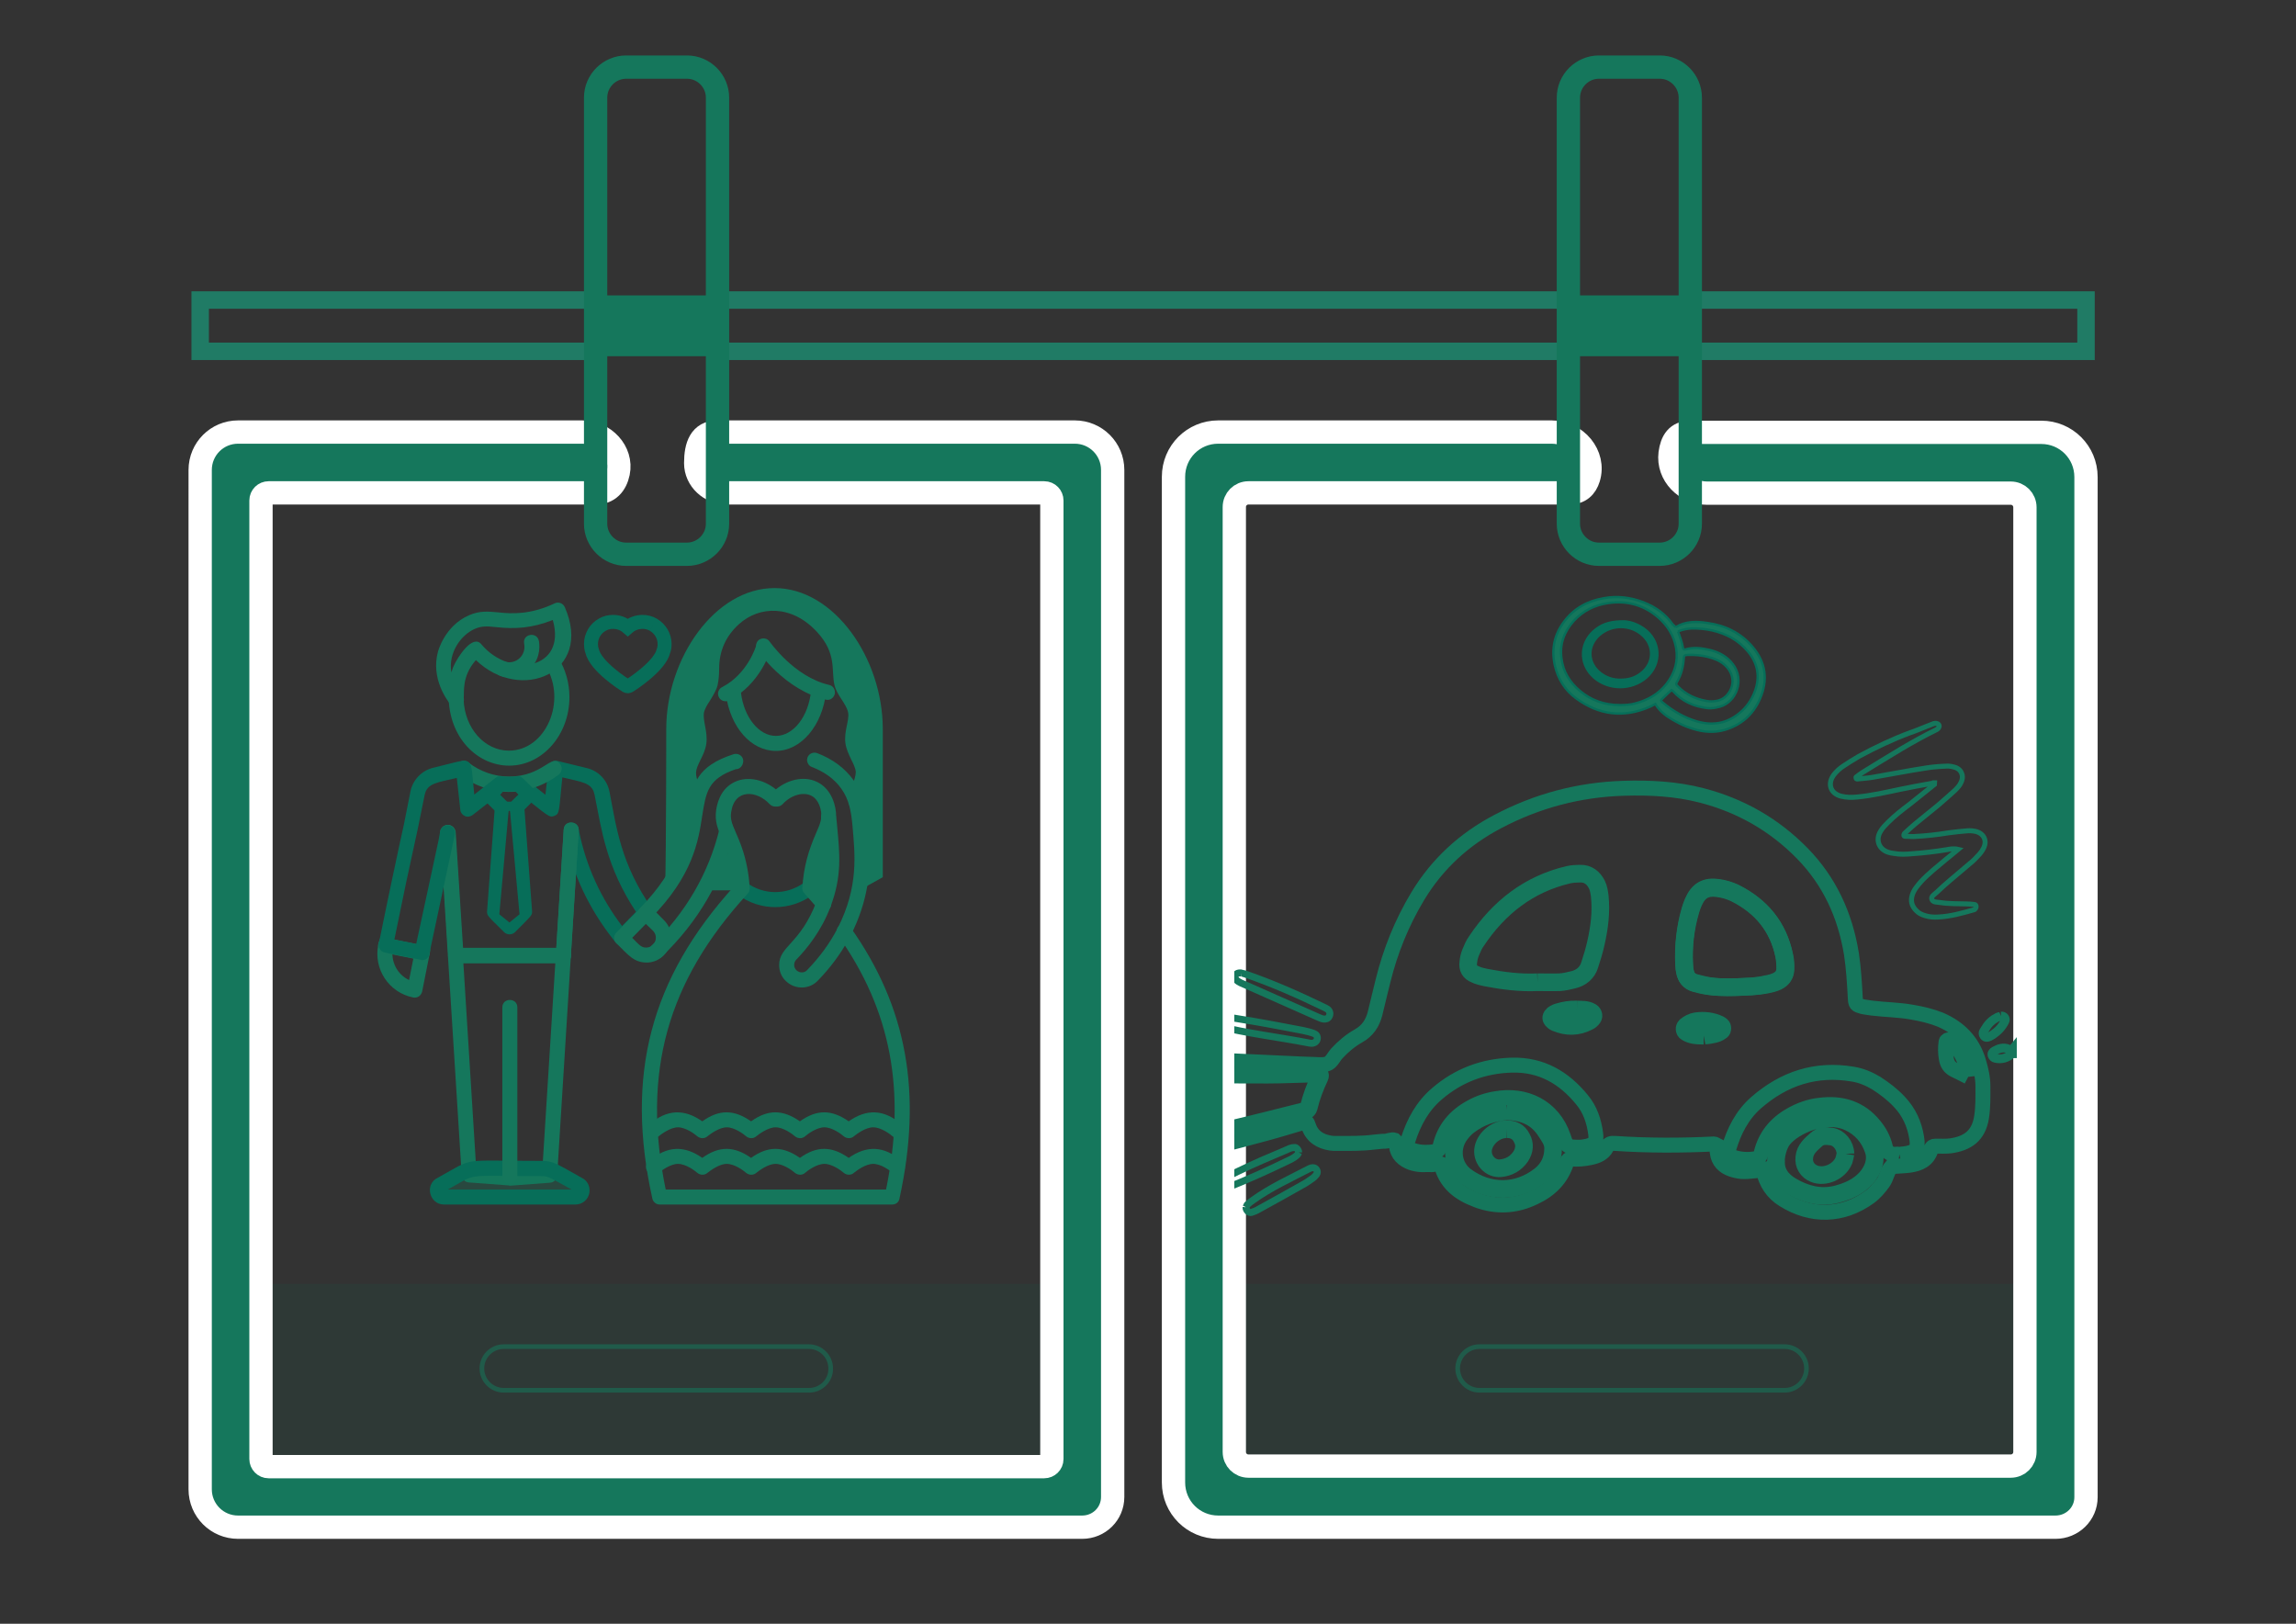 <?xml version="1.0" encoding="utf-8"?>
<!-- Generator: Adobe Illustrator 26.2.1, SVG Export Plug-In . SVG Version: 6.00 Build 0)  -->
<svg version="1.1" id="Warstwa_1" xmlns="http://www.w3.org/2000/svg" xmlns:xlink="http://www.w3.org/1999/xlink" x="0px" y="0px"
	 viewBox="0 0 841.9 595.3" enable-background="new 0 0 841.9 595.3" xml:space="preserve">
<rect x="0" y="0" width="841.9" height="595.3" fill="#333333" stroke="none"/>
<polygon opacity="0.1" fill="#076E59" enable-background="new    " points="753.7,470.7 753.7,548.8 441.5,548.8 441.5,470.7 
	519.3,470.7 575.2,470.7 753.5,470.7 "/>
<polygon fill="none" stroke="#207B65" stroke-width="6.399" stroke-miterlimit="10" points="575.2,122.5 575.2,128.8 263,128.8 
	263,122.5 263,110 575.2,110 "/>
<polygon fill="none" stroke="#207B65" stroke-width="6.399" stroke-miterlimit="10" points="619.8,110 619.8,122.5 619.8,128.8 
	764.9,128.8 764.9,110 "/>
<polygon opacity="0.1" fill="#076E59" enable-background="new    " points="396.7,470.7 396.7,548.8 84.5,548.8 84.5,470.7 
	162.4,470.7 218.2,470.7 396.6,470.7 "/>
<polygon fill="none" stroke="#207B65" stroke-width="6.399" stroke-miterlimit="10" points="218.4,122.5 218.4,128.8 73.4,128.8 
	73.4,110 218.4,110 "/>
<path fill="#15775C" stroke="#FFFFFF" stroke-width="8.542" stroke-miterlimit="10" d="M396.8,559.9H87.3
	c-7.7,0-13.9-6.2-13.9-13.9V172.3c0-7.7,6.2-13.9,13.9-13.9h126.2c8,0,14.8,7.1,13.2,14.9c-0.9,4.3-3.5,7.4-8.3,7.4H98.5
	c-1.5,0-2.8,1.2-2.8,2.8v351.4c0,1.5,1.2,2.8,2.8,2.8h284.4c1.5,0,2.8-1.2,2.8-2.8V183.5c0-1.5-1.2-2.8-2.8-2.8H266.5
	c-6.1,0-11.4-4.8-11.4-10.9c0-6.3,1.7-11.4,8-11.4h131c7.7,0,13.9,6.2,13.9,13.9v376.5C408,555,403,559.9,396.8,559.9"/>
<path opacity="0.55" fill="none" stroke="#15775C" stroke-width="1.708" stroke-miterlimit="10" enable-background="new    " d="
	M296.7,509.7h-112c-4.4,0-8-3.6-8-8s3.6-8,8-8h111.9c4.4,0,8,3.6,8,8C304.7,506.1,301.1,509.7,296.7,509.7"/>
<path fill="#15775C" stroke="#FFFFFF" stroke-width="8.542" stroke-miterlimit="10" d="M753.7,559.9h-307
	c-9.1,0-16.4-7.3-16.4-16.4V174.8c0-9.1,7.3-16.4,16.4-16.4H569c8.9,0,16.1,8.4,13.5,16.9c-1,3.2-3.1,5.4-7.2,5.4H457.8
	c-2.9,0-5.2,2.3-5.2,5.2v346.4c0,2.9,2.3,5.2,5.2,5.2h279.5c2.9,0,5.2-2.3,5.2-5.2V186c0-2.9-2.3-5.2-5.2-5.2H626
	c-7.9,0-14.6-6.7-13.6-14.6c0.6-4.5,2.5-7.7,7.5-7.7h128.6c9.1,0,16.4,7.3,16.4,16.4v374C764.9,555,759.9,559.9,753.7,559.9"/>
<path fill="none" stroke="#15775C" stroke-width="8.542" stroke-miterlimit="10" d="M229.6,24.6c-6.1,0-11.2,5-11.2,11.2v55.8v22.3
	v16.7v16.7v11.2v22.3V192c0,6.1,5,11.2,11.2,11.2h22.3c6.1,0,11.2-5,11.2-11.2v-11.2v-22.3v-11.2v-16.7v-16.7V91.5V35.8
	c0-6.1-5-11.2-11.2-11.2C251.9,24.6,229.6,24.6,229.6,24.6z"/>
<path fill="#15775C" d="M218.5,108.3L218.5,108.3V125v5.6l0,0H263V125v-16.7H218.5z"/>
<path fill="none" stroke="#15775C" stroke-width="8.542" stroke-miterlimit="10" d="M586.3,24.6c-6.1,0-11.2,5-11.2,11.2v55.8v22.3
	v16.7v16.7v11.2v22.3V192c0,6.1,5,11.2,11.2,11.2h22.3c6.1,0,11.2-5,11.2-11.2v-11.2v-22.3v-11.2v-16.7v-16.7V91.5V35.8
	c0-6.1-5-11.2-11.2-11.2C608.6,24.6,586.3,24.6,586.3,24.6z"/>
<path fill="#15775C" d="M575.2,108.3L575.2,108.3V125v5.6l0,0h44.6V125v-16.7H575.2z"/>
<path opacity="0.55" fill="none" stroke="#15775C" stroke-width="1.708" stroke-miterlimit="10" enable-background="new    " d="
	M654.4,509.7H542.5c-4.4,0-8-3.6-8-8s3.6-8,8-8h111.9c4.4,0,8,3.6,8,8S658.8,509.7,654.4,509.7"/>
<path fill="#076E59" d="M270.5,328c-2.9-2.2,0.4-6.6,3.3-4.4c6.2,4.6,14.6,4.6,20.9,0.1c1.2-0.9,3-0.7,3.9,0.5s0.7,2.9-0.5,3.8
	C289.8,334.1,278.7,334.1,270.5,328"/>
<polygon fill="#15775C" points="296.9,326.8 304.5,326.8 302.9,308.6 "/>
<polygon fill="#15775C" points="260,326.4 272.4,326.4 267.3,311.9 "/>
<path fill="#15775C" d="M244.3,267.3c0-25.9,17.8-51.7,39.7-51.7s39.7,25.8,39.7,51.7v54.3l-8.8,4.9c0.1-28.3,0.5-21.5-1.2-33.5
	l3.2-10.5l-4.4-10.1l1.1-12.4l-5.3-9.2l-2.1-16.1l-15.6-11.9l-11.7-0.7l-15.4,8.9l-2.1,11l-1.4,9.6l-5,8.3l0.9,9.9l-3.2,13.1
	l2.3,10.8l-2.8,17l-8.3,14.7C244.3,311.9,244.3,266.2,244.3,267.3"/>
<path fill="#15775C" d="M327.3,430c-1-0.9-4.3-3.3-7.1-3.3c-2.8,0-6,2.4-7.1,3.3c-1,0.9-2.6,0.9-3.7,0c-1-0.9-4.3-3.3-7.1-3.3
	c-2.8,0-6.1,2.4-7.1,3.3s-2.6,0.9-3.7,0c-1-0.9-4.3-3.3-7.1-3.3c-2.8,0-6.1,2.5-7.1,3.3c-1,0.9-2.6,0.9-3.7,0
	c-1-0.9-4.3-3.3-7.1-3.3c-2.8,0-6.1,2.5-7.1,3.3c-1,0.9-2.6,0.9-3.7,0c-1-0.9-4.3-3.3-7.1-3.3s-6.1,2.5-7.1,3.3
	c-2.7,2.4-6.4-1.7-3.7-4.1c6.8-6.1,13.3-5.9,19.7-1.4c6.2-4.4,11.6-4.4,17.9,0c6.2-4.4,11.6-4.4,17.9,0c6.2-4.4,11.6-4.4,17.9,0
	c6.4-4.5,12.9-4.7,19.7,1.4c1.1,1,1.2,2.8,0.2,3.9C330.2,430.9,328.4,431,327.3,430"/>
<path fill="#15775C" d="M327.3,416.6c-1-0.9-4.3-3.3-7.1-3.3c-2.8,0-6,2.4-7.1,3.3c-1,0.9-2.6,0.9-3.7,0c-1-0.9-4.3-3.3-7.1-3.3
	c-2.8,0-6.1,2.4-7.1,3.3s-2.6,0.9-3.7,0c-1-0.9-4.3-3.3-7.1-3.3c-2.8,0-6.1,2.5-7.1,3.3c-1,0.9-2.6,0.9-3.7,0
	c-1-0.9-4.3-3.3-7.1-3.3c-2.8,0-6.1,2.5-7.1,3.3c-1,0.9-2.6,0.9-3.7,0c-1-0.9-4.3-3.3-7.1-3.3s-6.1,2.5-7.1,3.3
	c-1.1,1-2.9,0.9-3.9-0.2s-0.9-2.9,0.2-3.9c6.8-6.1,13.3-5.9,19.7-1.4c6.2-4.4,11.6-4.4,17.9,0c6.2-4.4,11.6-4.4,17.9,0
	c6.2-4.4,11.6-4.4,17.9,0c6.4-4.5,12.9-4.7,19.7,1.4c1.1,1,1.2,2.8,0.2,3.9C330.2,417.5,328.4,417.6,327.3,416.6"/>
<path fill="#076E59" d="M227.7,346.5c-1.5-0.1-2.1-1.1-3-2.3c-8.8-11.2-15-24.2-17.8-38.5c-0.7-3.6,4.7-4.7,5.4-1.1
	c2.6,13,8.1,24.8,15.8,34.9l5.1-5.2c-11-16.7-12.6-30.1-15.2-43c-0.9-4.5-4.9-4.6-11.8-6.3c-1.3,12.5-0.9,13.3-2.9,14.1
	c-2,0.8-2.2,0.1-13.6-8.9c-2.9-2.2,0.5-6.6,3.4-4.3l6.9,5.5l1.1-10c0.2-1.7,1.8-2.8,3.4-2.4l10.7,2.6c4.2,1,7.5,4.4,8.3,8.7
	c2.5,12.9,4.1,26.4,15.6,42.8c0.7,1.1,0.6,2.6-0.3,3.5l-8.9,9C229.3,346.3,228.6,346.6,227.7,346.5"/>
<path fill="#15775C" d="M151.5,365.7c-8.9-1.8-14.6-10.4-12.8-19.3l0.3-1.3c0.3-1.5,1.7-2.5,3.2-2.2s2.5,1.8,2.2,3.2l-0.3,1.3
	c-1,5.1,1.6,9.9,5.9,11.9l2.3-11.5c0.7-3.6,6.1-2.5,5.4,1.1l-2.9,14.6C154.4,365.1,153,366,151.5,365.7"/>
<path fill="#15775C" d="M186.6,434.6l-14.7-1.1c-1.4-0.1-2.5-1.2-2.6-2.6l-7.9-125.6c-0.1-1.5,1.1-2.8,2.6-2.9s2.8,1.1,2.9,2.6
	l7.7,123.2c14.9,1.1,9.4,1.1,24.3,0l7.8-124.1c0.2-3.7,5.7-3.3,5.5,0.3L204.3,431c-0.1,1.4-1.2,2.5-2.6,2.6l-14.7,1.1
	C186.9,434.7,186.8,434.7,186.6,434.6"/>
<path fill="#15775C" d="M168.4,283.9c-2.9-2.2,0.5-6.6,3.3-4.4c4.5,3.5,9.8,5.2,14.9,5.2c12.7,0,15.6-8.8,18.8-4.6
	c0.9,1.2,0.7,2.9-0.5,3.9c-4.4,3.3-9.5,5.4-14.7,6.1C183.8,291,175.4,289.3,168.4,283.9"/>
<path fill="#15775C" d="M186.7,280.7c-11.5,0-22.2-10.1-22.2-25.7c0-3.6,5.5-3.6,5.5,0c0,0.8,0,0.7,0,1.5
	c0.4,10.5,7.7,18.7,16.6,18.7c13.6,0,21.4-18.3,13.5-31c-1.9-3.1,2.7-6,4.7-2.9c2.6,4.2,4,9.1,4,14.3
	C208.8,269.4,198.9,280.7,186.7,280.7"/>
<path fill="#15775C" d="M165.2,258.3c-1.2-1.5-7.3-9.5-4.6-19.4c0,0,2.4-9.4,11.3-13.3c4-1.8,7.3-1.4,10.7-1.1
	c5.4,0.6,12.1,0.8,20.8-3.3c1.4-0.7,3.1,0,3.7,1.4c10.5,24-16.1,35.3-32.6,19.4c-5.5,6.2-4.1,12.4-4.5,13.8c0.3,1,0,2.2-0.9,3
	C167.9,259.7,166.1,259.5,165.2,258.3 M174,230.6c-4.9,2.2-9.7,8.6-8.5,15.9c0.2-0.7,0.5-1.3,0.7-2c1.7-3.9,7.2-12.1,10.3-8.3
	c10.5,12.6,31.4,9.3,26.2-8.9c-7.6,3-13.8,3.4-21,2.6C178.8,229.6,176.7,229.4,174,230.6"/>
<path fill="#15775C" d="M206.6,353.1h-39.5c-1.4,0-2.7-1.1-2.7-2.6l-2.8-45.1c-0.1-1.5,1.1-2.8,2.6-2.9s2.8,1.1,2.9,2.6l2.7,42.5
	H204l2.7-43.4c0.2-3.6,5.7-3.3,5.5,0.3l-2.9,46C209.3,352,208.1,353.1,206.6,353.1"/>
<path opacity="0.31" fill="#15775C" enable-background="new    " d="M162.8,438.9L162.8,438.9c-2.5,0-3.4-3.5-1.1-4.5l8.4-4.6
	c1.5-0.8,3.2-1.3,5-1.3h23.6c1.8,0,3.5,0.4,5,1.3l8.4,4.6c2.3,1,1.4,4.5-1.1,4.5H162.8z"/>
<path fill="#076E59" d="M162.8,441.6c-5.4,0-7.2-7.5-2.3-9.8c14-7.7,7.2-6.2,38.2-6.2c4.2,0,5.8,1.3,14.6,6.2c2.1,1,3.2,3.2,2.8,5.6
	c-0.5,2.5-2.6,4.2-5.1,4.2L162.8,441.6L162.8,441.6z M164.2,436.1h45.4c-7.7-4.2-8.4-4.9-10.9-4.9
	C169.2,431.2,175.7,429.8,164.2,436.1"/>
<path fill="#15775C" d="M184.2,431.1v-61.8c0-3.6,5.5-3.6,5.5,0v61.8C189.7,434.7,184.2,434.7,184.2,431.1"/>
<path fill="#076E59" d="M182.1,297.9l-4.5-4.5c-1-1-1.1-2.7-0.1-3.8c6.1-6.5,3.8-4.8,9.1-4.8s2.9-1.7,9.2,4.6c1.1,1.1,1.1,2.8,0,3.9
	l-4.5,4.5c-1.6,1.6-4.2,0.7-4.6-1.4c-0.1,0.6-0.3,1.1-0.8,1.6C184.9,299,183.2,299,182.1,297.9 M183.4,291.4c2.3,2.3,3.1,2.8,3.4,4
	c0.2-1.4,1.2-2,3.3-4.1l-1.2-1.2c-1.3,0.1-3,0.1-4.4,0L183.4,291.4z"/>
<path fill="#076E59" d="M184.9,341.8c-5.8-5.8-6.4-6-6.3-7.7l2.8-37.6c0.1-1.4,1.3-2.6,2.7-2.6h5.5c1.4,0,2.6,1.1,2.7,2.6l2.8,37.6
	c0.1,1.6-0.5,1.8-6.3,7.7C187.7,342.8,186,342.8,184.9,341.8 M183.1,335.2l3.7,3l3.7-3l-3.5-37.9h-0.5L183.1,335.2z"/>
<path fill="#15775C" d="M206.6,353.1h-39.5c-1.5,0-2.8-1.2-2.8-2.8c0-1.5,1.2-2.8,2.8-2.8h39.5c1.5,0,2.8,1.2,2.8,2.8
	C209.4,351.9,208.1,353.1,206.6,353.1"/>
<path fill="#15775C" d="M154.3,352l-13.4-2.7c-1.5-0.3-2.5-1.8-2.2-3.2c0.3-1.5,1.8-2.4,3.2-2.2l13.4,2.7c1.5,0.3,2.5,1.8,2.2,3.2
	C157.3,351.3,155.8,352.3,154.3,352"/>
<path fill="#15775C" d="M284.5,275.3c-9.1,0-16.7-8.7-18.3-20.6c-0.2-1.5,0.9-2.9,2.4-3.1c1.5-0.2,2.9,0.9,3.1,2.4
	c1.1,9,6.6,15.8,12.8,15.8c6.4,0,12-7.1,12.9-16.6c0.1-1.5,1.5-2.6,3-2.5s2.6,1.5,2.5,3C301.6,266,293.7,275.3,284.5,275.3"/>
<path fill="#15775C" d="M313.8,296.6c-4-0.2-2.5-5-1.2-8.7c0.6-1.8,1.2-3.5,1.2-4.9c-0.1-1.4-0.9-3-1.7-4.6
	c-0.9-1.9-1.8-3.8-2.1-5.9c-0.6-4.3,1.5-8.5,1-11.2c-0.6-3.3-4.1-6.3-5-10.1c-1.3-5.3,1-11.5-6.4-19.5c-9.3-10.1-21.2-9.6-28.6-2.9
	c-4.8,4.3-7.3,9.8-7.3,16.3c0,2.4-0.2,4.4-0.6,6.2c-0.5,1.9-1.6,3.6-2.6,5.3c-1.1,1.7-2.1,3.2-2.4,4.8c-0.2,1.2,0.1,2.9,0.4,4.6
	c0.4,2,0.8,4.3,0.5,6.6c-0.3,2.2-1.2,4.1-2.1,5.9c-2.1,4.3-2.2,4.9-0.5,9.5c1.4,3.8,2.9,8.6-1.2,8.7c-1.6,0.1-2.8-1.1-2.9-2.6
	c-0.1-1.2-0.6-2.7-1.1-4.3c-0.8-2.1-1.6-4.5-1.5-7.1c0.1-2.5,1.2-4.7,2.2-6.7c0.7-1.5,1.4-2.9,1.6-4.2c0.2-1.4-0.1-3.1-0.5-4.8
	c-0.4-2.2-0.9-4.4-0.4-6.7c0.5-2.7,1.9-4.9,3.1-6.8c0.8-1.3,1.6-2.6,1.9-3.6c0.3-1.4,0.5-3,0.5-5c0-8.1,3.1-15,9.1-20.4
	c4.6-4.1,10-6.2,16.1-6.2c13.5,0,27.6,12,27.6,28.1c0,3.6,0.7,4.6,2.3,7c3.7,5.8,3.8,7.9,2.7,13.5c-0.3,1.7-0.7,3.4-0.5,4.8
	c0.2,1.3,0.9,2.7,1.6,4.2c1,2,2.1,4.2,2.2,6.7c0.2,2.6-0.7,5-1.5,7.1c-0.6,1.6-1.1,3-1.1,4.2C316.6,295.5,315.4,296.7,313.8,296.6"
	/>
<path fill="#15775C" d="M234.8,332.8c28.7-29.2,6.8-47.5,34.2-56.3c1-0.3,2.2,0,2.9,0.8c0.7,0.8,0.8,1.9,0.4,2.9s-1.3,1.8-2.5,1.8
	c-10.2,3.5-10.9,8.3-12.3,17c-1.4,9.3-3.4,22-18.9,37.7C236.2,339.3,232.3,335.4,234.8,332.8"/>
<path fill="#15775C" d="M238.8,346.8c12.7-12.1,21.1-26.8,25-42.8c0.9-3.5,6.2-2.2,5.3,1.3c-4.1,17.2-13.1,32.7-26.5,45.5
	C239.9,353.3,236.1,349.3,238.8,346.8"/>
<path fill="#15775C" d="M226,345.8c-1.1-1.1-1.1-2.8,0-3.9c9.6-9.7,9.3-9.9,10.9-9.9c1.5,0,1.7,0.5,6.5,5.3
	c5.8,5.7,1.7,15.5-6.3,15.6C232.3,352.8,230.5,350.2,226,345.8 M231.8,343.8c2.6,2.6,3.3,3.6,5.1,3.6c3.2,0,4.8-3.9,2.5-6.2
	l-2.6-2.5L231.8,343.8z"/>
<path fill="#076E59" d="M154.9,352c-0.2,0-0.4,0-0.5-0.1l-13.4-2.7c-0.7-0.1-1.3-0.6-1.7-1.2s-0.6-1.3-0.4-2.1
	c4.4-21.6,6.1-29.2,7.4-35.4c1.2-5.3,2.1-9.4,4.2-20.3c0.8-4.2,4.1-7.7,8.3-8.7c15.8-3.8,13.5-5.3,15.1,9.8l6.9-5.4
	c1.2-0.9,2.9-0.7,3.9,0.5c0.9,1.2,0.7,2.9-0.5,3.9l-10.9,8.5c-0.8,0.6-1.9,0.8-2.8,0.4c-0.9-0.4-1.6-1.2-1.7-2.2l-1.3-11.8
	c-7,1.7-10.9,1.8-11.8,6.3c-4.6,23.3-3.6,16-11.1,53l8,1.6l8.2-38l0.6-3.3c0.3-1.5,1.7-2.5,3.2-2.2s2.5,1.7,2.2,3.2l-0.7,3.3
	l-8.7,40.7C157.3,351.1,156.1,352,154.9,352"/>
<path fill="#15775C" d="M183.8,247.9c-3.5-0.9-2.2-6.2,1.4-5.3c4.1,1.1,7.8-2.4,7-6.6c-0.7-3.6,4.7-4.6,5.4-1c0.2,1,0.9,5.9-2.9,9.9
	C191.9,247.7,187.7,248.9,183.8,247.9"/>
<path fill="#15775C" d="M302.8,256.5c-15-3.5-24.7-17.6-25.1-18.2c-0.8-1.3-0.5-3,0.7-3.8c1.3-0.8,3-0.5,3.8,0.7
	c0.1,0.1,8.9,12.9,21.8,15.9c1.5,0.3,2.4,1.8,2.1,3.3C305.7,256,304.2,256.9,302.8,256.5"/>
<path fill="#15775C" d="M266.1,257.1c-1,0-2-0.5-2.5-1.5c-0.7-1.3-0.2-3,1.2-3.7c9.4-4.8,12.5-15.2,12.5-15.3c1-3.5,6.3-2,5.3,1.5
	c-0.1,0.5-3.8,12.8-15.3,18.7C266.9,257,266.5,257.1,266.1,257.1"/>
<path fill="#15775C" d="M327.2,441.6h-85.3c-1.3,0-2.4-0.9-2.7-2.2c-10-45.3-0.7-80.7,30.1-114.6c-0.6-6.8-2.2-11.8-4.5-17.2
	c-1.5-3.4-2.8-6.4-2.2-10.6c0.3-2.1,1.4-7.3,6-9.9c4.6-2.7,11-1.7,15.9,2.3c4.9-4,11.2-5.1,15.9-2.3c4.5,2.6,6.3,8.3,6.2,12.5
	c-0.2,4.3-2.3,7.2-4.1,12.3c-1.5,4.1-2.4,8.3-2.7,12.8c4.3,4.7,5,5.4,5,6.7c0,2.7-3.5,3.8-5,1.6c-5.1-5.9-5.7-5.9-5.6-7.5
	c0.5-7.9,2.3-13.8,5.1-20.2c1.4-3.2,2.1-4.9,1.8-7.5c-0.1-1-0.8-4.5-3.3-5.9c-3-1.8-7.7-0.5-10.8,2.9c-0.5,0.5-1.2,0.9-2,0.9
	c-0.1,0-0.2,0-0.4,0c-0.1,0-0.2,0-0.4,0c-0.7,0-1.4-0.3-2-0.9c-4.6-5-12.9-5.8-14.1,3c-0.6,3.8,1.5,6.2,3.7,12.3
	c1.8,5,2.8,10.1,3.1,15.5c0,0.7-0.2,1.5-0.7,2c-29.6,32.2-38.9,65.7-30.1,108.5h80.8c7.4-36,1.9-65.7-17.6-93.1
	c-0.9-1.2-0.6-3,0.7-3.8c1.2-0.9,3-0.6,3.8,0.7c20.8,29.3,26.5,60.9,18,99.6C329.6,440.7,328.5,441.6,327.2,441.6"/>
<path fill="#15775C" d="M288.1,359.6c-1.6-1.5-2.4-3.6-2.4-5.8c0-7,7.8-7.7,13.7-23.3c3.9-10,3.1-17.2,2.2-26.7
	c-0.1-1.5-0.3-2.7-0.5-3.7c-0.3-1.5,0.7-2.9,2.2-3.2c1.5-0.3,2.9,0.7,3.2,2.2c0.2,1.1,0.4,2.6,0.5,4.2c0.9,9.8,1.8,17.9-2.5,29.2
	c-3.3,8.8-8.7,15.4-12.5,19.3c-0.5,0.5-0.8,1.2-0.8,2c0,1.5,1.3,2.7,2.8,2.7c0.4,0,1.3-0.1,1.9-0.8c4.6-4.7,8.4-9.9,11.3-15.5
	c7.7-15.2,6.3-26.9,5.4-37.3c-0.5-5.8-1.4-9.9-4-13.6c-2.5-3.6-6.2-6.3-10.9-8.1c-1.4-0.5-2.1-2.1-1.6-3.5s2.1-2.1,3.5-1.6
	c5.8,2.2,10.3,5.6,13.5,10.1c3.3,4.7,4.3,9.6,4.9,16.1c0.9,9.3,1.5,15.9-0.4,24.7c-2.6,12.4-8.9,23.5-17.8,32.6
	C296.7,362.8,291.4,362.9,288.1,359.6"/>
<path fill="none" stroke="#076E59" stroke-width="5.125" stroke-miterlimit="10" d="M239.5,229c-1.2-0.7-2.6-1-3.9-1
	c-2,0-3.9,0.7-5.4,2c-1.5-1.3-3.4-2-5.4-2c-1.4,0-2.7,0.3-3.9,1c-2.6,1.4-4.2,4.2-4.2,7.1c0,0.8,0.1,1.7,0.4,2.5
	c1.3,5.8,12,12.5,12.5,12.8c0.2,0.1,0.4,0.2,0.6,0.2c0.2,0,0.4-0.1,0.6-0.2c0.5-0.3,11.2-7.1,12.5-12.8c0.3-0.8,0.4-1.6,0.4-2.5
	C243.7,233.2,242.1,230.5,239.5,229"/>
<g>
	<g>
		<defs>
			<rect id="SVGID_1_" x="452.6" y="180.7" width="292.3" height="268.1"/>
		</defs>
		<clipPath id="SVGID_00000072986782515985873220000011995667277716116627_">
			<use xlink:href="#SVGID_1_"  overflow="visible"/>
		</clipPath>
		
			<path clip-path="url(#SVGID_00000072986782515985873220000011995667277716116627_)" fill="none" stroke="#15775C" stroke-width="1.827" stroke-miterlimit="10" d="
			M709.4,287.8c-0.2-0.5-0.5-0.7-1.1-0.6c-3.9,0.7-7.8,1.4-11.6,2.2c-5.2,1.1-10.4,2.3-15.7,2.8c-2,0.2-3.9,0.2-5.9-0.3
			c-3.9-1-5.1-4.5-2.7-7.8c1-1.3,2.2-2.4,3.6-3.3c1.8-1.2,3.7-2.4,5.6-3.5c6.1-3.3,12.4-6.3,18.9-8.7c2.1-0.7,4.1-1.6,6.2-2.4
			c0.8-0.3,1.5-0.6,2.3-0.9c0.7-0.2,1.4-0.2,1.9,0.4c0.4,0.5,0,1.5-1,1.9c-4.3,2.1-8.4,4.4-12.5,6.8c-4.9,2.9-9.7,5.9-14.6,8.9
			c-0.8,0.5-1.5,1.1-2.2,1.6c-0.1,0,0,0.2,0,0.3c0,0.3,0.1,0.4,0.4,0.4c1.8-0.2,3.7-0.3,5.5-0.6c6.5-1.1,13-2.4,19.5-3.4
			c2.4-0.4,4.8-0.6,7.3-0.7c1-0.1,2.1,0,3.1,0.3c2.7,0.6,3.9,3.1,2.7,5.6c-0.5,1.2-1.4,2.1-2.3,3c-2,1.8-4,3.6-6,5.3
			c-2.9,2.4-5.8,4.7-8.6,7c-1.3,1.1-2.6,2.3-3.9,3.5c-0.1,0.1-0.1,0.4-0.2,0.6c0,0.3,0.2,0.4,0.4,0.4c1,0,2.1,0.1,3.1,0.1
			c4.4-0.2,8.8-0.7,13.1-1.4c2.2-0.3,4.4-0.5,6.6-0.7c1.2-0.1,2.3,0,3.5,0.3c2.6,0.8,3.8,3.2,2.7,5.7c-0.4,0.9-1,1.8-1.7,2.6
			c-1.1,1.2-2.2,2.4-3.5,3.4c-2.4,2.1-4.8,4-7.2,6.1c-1.7,1.4-3.3,2.9-4.9,4.4c-0.8,0.8-2.3,1.5-1.8,2.7c0.4,1.1,2,0.9,3.1,1.1
			c3.2,0.5,6.5,0.4,9.7,0.5c0.9,0,1.8,0.1,2.8,0.2c0.4,0,0.6,0.4,0.6,0.8s-0.2,0.7-0.4,0.9c-0.1,0.2-0.4,0.2-0.6,0.3
			c-4.2,1.2-8.5,2.4-12.9,2.6c-1.6,0.1-3.2,0-4.8-0.5c-1.3-0.4-2.4-0.9-3.3-1.9c-1.6-1.6-2.1-3.5-1.4-5.7c0.6-1.9,1.9-3.4,3.2-4.9
			c2.8-3,6-5.5,9.1-8.1c1.4-1.1,2.8-2.3,4.5-3.7c-1.7-0.4-2.9-0.1-4.1,0.1c-4.2,0.7-8.5,1.2-12.8,1.5c-2.2,0.2-4.4,0.3-6.6-0.1
			c-0.7-0.1-1.4-0.2-2-0.4c-3.6-1.1-4.9-4.6-2.9-7.8c0.7-1.2,1.7-2.2,2.7-3.2c2.5-2.5,5.2-4.6,8-6.7c3-2.4,6-4.8,9-7.2
			c0-0.2,0.1-0.4,0.1-0.6c-0.1,0-0.2,0-0.3,0C708.9,287.6,709,287.7,709.4,287.8"/>
	</g>
	<g>
		<defs>
			<rect id="SVGID_00000040534978106088851740000003512487353263955125_" x="452.6" y="180.7" width="292.3" height="268.1"/>
		</defs>
		<clipPath id="SVGID_00000146461386142651653760000016454497041393209263_">
			<use xlink:href="#SVGID_00000040534978106088851740000003512487353263955125_"  overflow="visible"/>
		</clipPath>
		
			<path clip-path="url(#SVGID_00000146461386142651653760000016454497041393209263_)" fill="none" stroke="#15775C" stroke-width="2.563" stroke-miterlimit="10" d="
			M446.8,372.4c4,0.6,8.6,1.3,13.2,2.1c5.9,1,11.9,2.2,17.8,3.3c1.4,0.3,2.7,0.6,4,1.1c0.8,0.3,1.4,1,1.2,2c-0.1,0.9-1,1.6-2.1,1.6
			c-0.3,0-0.6-0.1-0.8-0.1c-11.3-2.2-22.7-3.5-33.9-6.3c-0.7-0.2-1.3-0.4-2-0.7c-0.7-0.3-1.1-0.9-1-1.7c0.1-0.8,0.6-1.2,1.4-1.3
			C445.1,372.4,445.7,372.4,446.8,372.4"/>
	</g>
	<g>
		<defs>
			<rect id="SVGID_00000130648215520806666490000005184980372638307725_" x="452.6" y="180.7" width="292.3" height="268.1"/>
		</defs>
		<clipPath id="SVGID_00000033348372499323466650000007393817829265342106_">
			<use xlink:href="#SVGID_00000130648215520806666490000005184980372638307725_"  overflow="visible"/>
		</clipPath>
		
			<path clip-path="url(#SVGID_00000033348372499323466650000007393817829265342106_)" fill="none" stroke="#15775C" stroke-width="2.563" stroke-miterlimit="10" d="
			M455.1,356.7c0.1,0,0.8,0.2,1.5,0.4c9.9,3.4,19.4,7.6,28.7,12.1c0.5,0.2,1,0.5,1.5,0.8c0.8,0.6,1.1,1.7,0.6,2.6
			c-0.4,0.9-1.3,1.1-2.1,1c-0.7-0.1-1.3-0.4-2-0.7c-8.9-3.9-17.7-7.9-26.6-11.8c-1.1-0.5-2.4-0.9-3.3-1.8c-0.4-0.4-0.7-1-0.5-1.5
			C453.2,357.1,453.7,356.6,455.1,356.7"/>
	</g>
	<g>
		<defs>
			<rect id="SVGID_00000153685100493513068580000013792027463873628594_" x="452.6" y="180.7" width="292.3" height="268.1"/>
		</defs>
		<clipPath id="SVGID_00000119092208423189238100000012916929522378334857_">
			<use xlink:href="#SVGID_00000153685100493513068580000013792027463873628594_"  overflow="visible"/>
		</clipPath>
		
			<path clip-path="url(#SVGID_00000119092208423189238100000012916929522378334857_)" fill="none" stroke="#15775C" stroke-width="2.563" stroke-miterlimit="10" d="
			M476.2,422.5c-0.1,0.2-0.3,0.8-0.7,1.1c-0.6,0.5-1.3,1-2.1,1.4c-7.8,3.8-15.7,7.4-23.8,10.6c-0.5,0.2-1,0.4-1.6,0.5
			c-0.8,0.1-1.3-0.3-1.7-0.9c-0.4-0.7-0.1-1.4,0.4-1.9c0.9-0.7,1.9-1.2,2.9-1.7c5.7-2.9,11.6-5.6,17.6-8.1c2-0.8,3.9-1.7,5.8-2.5
			c0.5-0.2,1.1-0.3,1.6-0.3C475.2,420.5,476.2,421.5,476.2,422.5"/>
	</g>
	<g>
		<defs>
			<rect id="SVGID_00000099626324504605063740000003363681072338612643_" x="452.6" y="180.7" width="292.3" height="268.1"/>
		</defs>
		<clipPath id="SVGID_00000008114809286116591900000004182687194317736609_">
			<use xlink:href="#SVGID_00000099626324504605063740000003363681072338612643_"  overflow="visible"/>
		</clipPath>
		
			<path clip-path="url(#SVGID_00000008114809286116591900000004182687194317736609_)" fill="none" stroke="#15775C" stroke-width="2.563" stroke-miterlimit="10" d="
			M456.9,442.6c0.1-0.2,0.2-0.6,0.4-0.9c0.6-0.6,1.3-1.1,2-1.6c6.5-4.7,13.8-8,20.9-11.7c0.4-0.2,0.8-0.3,1.2-0.3
			c0.6,0,1.1,0.3,1.4,0.8s0.3,1.1,0,1.6c-0.4,0.5-0.9,1.1-1.5,1.5c-1.3,0.9-2.5,1.8-3.9,2.5c-5.3,3-10.5,5.9-15.8,8.8
			c-0.8,0.5-1.8,0.9-2.7,1.2C458,444.8,456.8,443.7,456.9,442.6"/>
	</g>
	<g>
		<defs>
			<rect id="SVGID_00000146486393842819891170000018043175096027067327_" x="452.6" y="180.7" width="292.3" height="268.1"/>
		</defs>
		<clipPath id="SVGID_00000163049209124171085030000014989166820361438354_">
			<use xlink:href="#SVGID_00000146486393842819891170000018043175096027067327_"  overflow="visible"/>
		</clipPath>
		
			<path clip-path="url(#SVGID_00000163049209124171085030000014989166820361438354_)" fill="none" stroke="#15775C" stroke-width="6.466" stroke-miterlimit="10" d="
			M243.4,345.9c0.5,0.9,0.1,1.8,0,2.7c-0.4,4.9,1.1,9.2,3.9,13.1c2.5,3.5,5.7,6.2,9.3,8.5c3.7,2.4,7.6,4.2,11.7,5.9
			c9.7,4,19.8,6.6,30,8.4c13.2,2.4,26.5,3.9,39.8,5.3c11.6,1.1,23.3,2.2,35,2.9c10.3,0.6,20.6,0.9,30.8,1
			c20.3,0.2,40.6,0.3,60.9,0.3c5.5,0,11-0.3,16.5-0.4c0.6,0,1.1-0.1,1.7-0.1c0.8,0,1.3,0.6,0.9,1.4c-1.7,3.6-3.1,7.3-4,11.1
			c-0.2,0.8-0.7,1.1-1.4,1.3c-18.8,4.7-37.6,9.6-56.8,12.9c-26,4.5-52.1,6-78.3,5.4c-14.1-0.3-28.1-1.4-42-4
			c-12.8-2.3-25.2-5.8-37.2-11c-5.7-2.4-11.1-5.5-16.1-9.2c-4.4-3.3-8.4-7.1-11.4-11.8c-5.8-8.9-7-18.3-3.3-28.2
			c2.1-5.6,5.3-10.6,9-15.2C242.5,346.1,242.8,345.8,243.4,345.9"/>
	</g>
	<g>
		<defs>
			<rect id="SVGID_00000119809278255336860640000010636156945574858116_" x="452.6" y="180.7" width="292.3" height="268.1"/>
		</defs>
		<clipPath id="SVGID_00000179636812141913722920000018326330764468004488_">
			<use xlink:href="#SVGID_00000119809278255336860640000010636156945574858116_"  overflow="visible"/>
		</clipPath>
		
			<path clip-path="url(#SVGID_00000179636812141913722920000018326330764468004488_)" fill="none" stroke="#15775C" stroke-width="3.233" stroke-miterlimit="10" d="
			M737.8,386.3c-1.8,1.6-3.8,2.2-6.1,1.7c-0.6-0.1-1-0.5-1.2-1c-0.3-0.8,0.2-1.4,0.8-1.7c1.6-0.9,3.3-1.5,5.2-0.7
			c0.4,0.2,0.9,0.7,1.4,0.1v1.6H737.8z"/>
	</g>
	<g>
		<defs>
			<rect id="SVGID_00000155850327071746458580000006936555376053066414_" x="452.6" y="180.7" width="292.3" height="268.1"/>
		</defs>
		<clipPath id="SVGID_00000085944428100097245980000010988997845115835021_">
			<use xlink:href="#SVGID_00000155850327071746458580000006936555376053066414_"  overflow="visible"/>
		</clipPath>
		
			<path clip-path="url(#SVGID_00000085944428100097245980000010988997845115835021_)" fill="none" stroke="#15775C" stroke-width="5.481" stroke-miterlimit="10" d="
			M649,428.3c-2.7,0.7-8,1.4-10.4,1.2c-1.2-0.1-2.5-0.4-3.7-0.8c-2.9-1-4.8-2.9-5.2-6.1c-0.1-1-0.2-1.9-0.3-2.8
			c-0.4-0.2-0.6-0.4-0.9-0.4c-12.1,0.6-24.2,0.6-36.3-0.2c-1.4-0.1-2.3,0-3.1,1.5c-1.2,2.3-3.5,3.2-5.9,3.7s-4.7,0.7-7.1,0.5
			c-0.7,0-1.3,0.3-1.6,1.1c-1.9,6.2-6.1,10.3-11.9,13c-6.2,3-12.7,3.6-19.3,1.6c-0.7-0.2-1.3-0.4-2-0.7c-6.4-2.4-11.3-6.2-12.9-13.2
			c-1.3-0.5-2.3,0.3-3.4,0.3c-1.1-0.1-2.3,0-3.4,0c-1.4,0-2.8-0.3-4.1-0.7c-3-1.1-5.1-3-5.5-6.3c-0.1-0.7,0.1-1.4-0.6-2
			c-1.2-0.4-2.4,0.4-3.6,0.4c-1.3,0-2.5,0.2-3.8,0.3c-4.6,0.6-9.3,0.5-13.9,0.5c-0.7,0-1.4,0-2.1-0.1c-3.9-0.6-6.9-2.4-8.2-6.4
			c-0.5-1.5-0.6-1.5-2.1-1.1c-4.5,1.3-8.9,2.7-13.4,3.9c-12.6,3.4-25.3,6.8-38.2,9.3c-16.8,3.2-33.6,5.7-50.7,6.5
			c-12,0.6-24,0.8-35.9,0.5c-15.4-0.4-30.7-1.8-45.8-5c-11.1-2.3-21.8-5.6-32.2-10c-6.4-2.7-12.4-6.1-17.9-10.3
			c-5.2-3.9-9.8-8.6-13.1-14.2c-4.5-7.7-6.4-15.9-4.8-24.8c0.8-4.6,2.5-8.9,4.7-13c2.9-5.2,6.5-9.9,10.6-14.2
			c4.8-5,10.2-9.4,15.9-13.2c5.3-3.6,11.1-5.4,17.5-5.2c4,0.1,7.8,1.2,11.3,3.2c7.8,4.3,9,12.5,7.3,18.5c-0.9,3.4-2.9,6.1-5.3,8.5
			c-2.2,2.3-4.9,2.8-7.8,1.9c-1.6-0.5-3.1-1.2-4.7-1.9c-3.1-1.4-6.2-2.7-9.5-3.5c-5.9-1.3-11.2,0.1-16,4.5c0.8,3.1,2.7,5.5,5,7.7
			c2.9,2.8,6.2,4.9,9.8,6.6c8.3,4,17,6.7,26,8.8c10.6,2.4,21.3,4,32.1,5.2c12.8,1.4,25.5,2.8,38.3,3.9c9.3,0.8,18.6,1.3,27.9,1.7
			c11.1,0.5,22.3,0.9,33.4,1c18.5,0.2,36.9,1.3,55.4,2.1c1,0,2,0.1,3,0.1c2,0,4,0.4,5.9-0.1c1.7-0.5,2.5-2.6,3.7-3.9
			c2.3-2.5,4.9-4.7,7.9-6.4c3.4-1.9,5.2-4.7,6.1-8.2c1-4,1.9-8,2.9-11.9c2.7-11,6.9-21.4,12.8-31.2c7.2-11.9,17.1-20.9,29.3-27.3
			c14.4-7.6,29.8-11.7,46.2-12.2c9.6-0.3,19.2,0.2,28.5,2.6c14.3,3.7,26.6,10.7,36.9,21.2c10.1,10.3,15.8,22.8,18.1,37
			c0.8,5.3,1.1,10.7,1.4,16c0.1,2.4,0.3,2.6,2.5,3.2c1.2,0.3,2.5,0.4,3.7,0.6c4.9,0.6,9.8,0.6,14.7,1.5c3.5,0.6,6.9,1.4,10.2,2.7
			c7,3,11.9,7.9,14.1,15.3c0.9,3,1.6,6,1.6,9.1c0,3.8,0.1,7.6-0.5,11.4c-1.1,6.9-5.2,9.6-11.4,10.5c-1.8,0.2-3.7,0.1-5.5,0.1
			c-0.8,0-1.4,0.3-1.6,1.1c-1.1,4-4.2,5.4-7.9,5.9c-2.2,0.3-4.5,0.3-6.7,0.5c-1.5,1.7-1.7,4.1-3,5.9c-1.4,1.9-3,3.8-4.9,5.2
			c-9.9,7.2-21.4,7.5-31.7,1c-3.9-2.4-6.3-6-7.4-10.8 M250.5,345.7c0.5-0.1,1.1-0.2,1.6-0.4c6-2.9,12.2-2.9,18.4-0.8
			c2.7,0.9,5.2,2.1,7.7,3.3c1.1,0.5,2.3,1,3.5,1.4c0.9,0.3,1.7,0.1,2.4-0.4c6.7-5.5,6.8-15.8-1.1-19.7c-2.5-1.3-5.2-2.1-8.1-2.2
			c-11.2-0.3-22,7.6-24.9,18.4c-0.3,0.3-0.4,0.7,0,1C250.1,346.3,250.4,345.9,250.5,345.7 M554.3,390.5
			c-10.3,0.3-19.5,3.7-27.4,10.5c-5.3,4.5-8.5,10.4-10.6,17c-0.8,2.5-0.2,3.2,2.3,3.9c2.5,0.7,5,0.7,7.5,0.3
			c1.1-0.2,1.6-0.6,1.9-1.8c1.5-6.6,5.5-11.3,11.4-14.5c2.9-1.6,5.9-2.6,9.1-3.1c10.7-1.9,21,2.8,24.8,14c1.1,3.4,1.3,3.8,5.8,3.8
			c1,0,2-0.2,2.9-0.4c2.7-0.6,3.5-1.8,3.1-4.6c-0.6-4.5-2-8.8-5-12.4C573.5,395.1,565.2,390.2,554.3,390.5 M696.5,423.2
			c0.5-0.1,1.2-0.1,1.9-0.2c4.1-0.6,5.1-1.8,4.4-5.9c-0.8-5-2.8-9.4-6.3-13.1c-2.5-2.7-5.4-4.9-8.5-6.9c-2.7-1.6-5.5-2.8-8.6-3.3
			c-13.6-2.3-25.3,1.6-35.5,10.5c-5.1,4.5-8.1,10.4-10,16.9c-0.5,1.6,0,2.5,1.5,3c2.7,0.9,5.5,1.1,8.3,0.6c1.3-0.2,1.8-0.8,2.1-2.1
			c1.5-6.2,5.3-10.8,10.8-13.9c3.3-1.9,6.9-3.2,10.7-3.6c7.9-1,14.8,1,20,7.4c1.9,2.3,3.3,4.9,4,7.8c0.5,2,1.7,2.8,3.6,2.8
			C695.5,423.1,695.9,423.1,696.5,423.2 M552.5,407.4c-4.8,0.3-9.7,1.9-13.9,5.1c-1.2,0.9-2.3,2.1-3.2,3.3
			c-3.7,4.9-2.8,11.8,2.1,15.4c8.5,6.2,18.9,6.2,27.3-0.4c3.1-2.4,4.7-5.8,4.7-9.9c0-2.5-1.4-4.2-2.6-6.1
			C563.6,409.9,558.9,407.6,552.5,407.4 M651.2,425.1c-0.5,4.6,2,7.7,5.8,9.9c5,2.9,10.4,4.3,16.2,2.9c4.1-1,8-2.7,11-6
			c2.6-2.9,3.9-6.5,2.7-10.2c-1.5-4.6-4.6-8.3-9.3-10.4c-8.4-3.8-19.9,1.3-23.9,6.3C652,419.8,651,422.2,651.2,425.1 M721.7,394.8
			c-0.5-4.4-1.8-7.7-4.1-10.7c-0.7-1-1.8-1.8-2.7-2.7c-0.4-0.4-1.2,0-1.3,0.5c-0.3,2.1-0.3,4.2,0.1,6.3c0.3,1.8,1.1,3.1,2.8,4
			C718.1,393,719.6,393.7,721.7,394.8"/>
	</g>
	<g>
		<defs>
			<rect id="SVGID_00000000931359855209440540000007855426794064318091_" x="452.6" y="180.7" width="292.3" height="268.1"/>
		</defs>
		<clipPath id="SVGID_00000140005432086167514170000009794412384487555758_">
			<use xlink:href="#SVGID_00000000931359855209440540000007855426794064318091_"  overflow="visible"/>
		</clipPath>
		
			<path clip-path="url(#SVGID_00000140005432086167514170000009794412384487555758_)" fill="none" stroke="#15775C" stroke-width="3.233" stroke-miterlimit="10" d="
			M733.8,372.5c1.1-0.1,1.8,1,1.4,1.8c-1,2.1-2.5,3.7-4.4,5c-1.8,1.2-2.7,1.3-3.3,0.5c-0.9-1.2,0.2-2.1,0.7-3c1-1.7,2.5-3,4.3-3.9
			C733,372.7,733.6,372.6,733.8,372.5"/>
	</g>
	<g>
		<defs>
			<rect id="SVGID_00000117637978441311256820000003058067501060531849_" x="452.6" y="180.7" width="292.3" height="268.1"/>
		</defs>
		<clipPath id="SVGID_00000011753918215165552120000001557825581679264174_">
			<use xlink:href="#SVGID_00000117637978441311256820000003058067501060531849_"  overflow="visible"/>
		</clipPath>
		
			<path clip-path="url(#SVGID_00000011753918215165552120000001557825581679264174_)" fill="none" stroke="#15775C" stroke-width="6.466" stroke-miterlimit="10" d="
			M552.5,407.4c6.4,0.2,11.2,2.4,14.4,7.5c1.2,1.9,2.6,3.6,2.6,6.1c0,4.1-1.6,7.4-4.7,9.9c-8.4,6.6-18.8,6.6-27.3,0.4
			c-4.9-3.6-5.8-10.5-2.1-15.4c0.9-1.2,2-2.4,3.2-3.3C542.8,409.4,547.7,407.8,552.5,407.4 M552.4,414c-4.2,0-8.2,3.7-8.6,7.6
			c-0.3,3.7,2.7,7,6.4,6.7c3.1-0.3,5.6-1.7,7.4-4.3c1.4-2.2,1.7-4.5,0.4-6.8C556.9,414.9,554.8,413.9,552.4,414"/>
	</g>
	<g>
		<defs>
			<rect id="SVGID_00000124846507693479381810000003354374456717954974_" x="452.6" y="180.7" width="292.3" height="268.1"/>
		</defs>
		<clipPath id="SVGID_00000147177697273032120640000008866807354830673306_">
			<use xlink:href="#SVGID_00000124846507693479381810000003354374456717954974_"  overflow="visible"/>
		</clipPath>
		
			<path clip-path="url(#SVGID_00000147177697273032120640000008866807354830673306_)" fill="none" stroke="#15775C" stroke-width="6.466" stroke-miterlimit="10" d="
			M651.2,426.9c-0.2-2.9,0.8-7.1,2.6-9.3c4-5,15.5-10.1,23.9-6.3c4.7,2.1,7.8,5.8,9.3,10.4c1.2,3.6-0.1,7.2-2.7,10.2
			c-3,3.3-6.8,4.9-11,6c-5.8,1.4-11.2,0-16.2-2.9c-3.7-2.1-6.3-5.3-5.8-9.9 M676.7,423c-0.1-3.2-2.4-5.9-5.1-6.3
			c-2-0.3-4-0.4-5.6,1.1c-2,1.8-4.1,3.5-4.4,6.5c-0.3,2.7,1.1,5,3.6,6c3.9,1.6,9.2-0.7,10.9-4.8C676.4,424.5,676.6,423.6,676.7,423"
			/>
	</g>
	<g>
		<defs>
			<rect id="SVGID_00000166658257437460604090000008721502871855010968_" x="452.6" y="180.7" width="292.3" height="268.1"/>
		</defs>
		<clipPath id="SVGID_00000016075245659956218390000010468235413863434671_">
			<use xlink:href="#SVGID_00000166658257437460604090000008721502871855010968_"  overflow="visible"/>
		</clipPath>
		
			<path clip-path="url(#SVGID_00000016075245659956218390000010468235413863434671_)" fill-rule="evenodd" clip-rule="evenodd" fill="#F7C5C8" d="
			M250.1,345.3c2.9-10.7,13.8-18.7,24.9-18.4c2.9,0.1,5.5,0.9,8.1,2.2c7.9,3.9,7.8,14.2,1.1,19.8c-0.7,0.5-1.5,0.8-2.4,0.4
			c-1.2-0.5-2.4-0.9-3.5-1.4c-2.5-1.2-5.1-2.4-7.7-3.3c-6.3-2.1-12.4-2.1-18.4,0.8c-0.5,0.2-1,0.3-1.6,0.4
			C250.4,345.6,250.2,345.4,250.1,345.3"/>
	</g>
	<g>
		<defs>
			<rect id="SVGID_00000181081281876055172110000005919332629095524287_" x="452.6" y="180.7" width="292.3" height="268.1"/>
		</defs>
		<clipPath id="SVGID_00000065066335224456216730000006409744507124800173_">
			<use xlink:href="#SVGID_00000181081281876055172110000005919332629095524287_"  overflow="visible"/>
		</clipPath>
		
			<path clip-path="url(#SVGID_00000065066335224456216730000006409744507124800173_)" fill="none" stroke="#15775C" stroke-width="6.466" stroke-miterlimit="10" d="
			M636.5,361.9c3.8-0.1,7.6-0.2,11.3-0.9c1.4-0.3,2.8-0.6,4-1.2c1.8-0.9,2.8-2.3,2.9-4.3c0.1-1.7,0-3.4-0.4-5
			c-2.2-10.7-8.5-18.2-18.1-23c-1.9-0.9-3.9-1.5-6-1.8c-4.7-0.7-7.4,0.8-9.3,5.3c-0.4,0.9-0.7,1.8-1,2.8c-1.9,6.5-2.7,13.2-2.3,20
			c0,0.8,0.1,1.7,0.3,2.5c0.4,2.1,1.5,3.6,3.7,4.2c0.8,0.2,1.6,0.4,2.4,0.6C628.1,362,632.3,362,636.5,361.9"/>
	</g>
	<g>
		<defs>
			<rect id="SVGID_00000098194697250167037770000018118516618439679109_" x="452.6" y="180.7" width="292.3" height="268.1"/>
		</defs>
		<clipPath id="SVGID_00000131356407995669166730000003238820050095900587_">
			<use xlink:href="#SVGID_00000098194697250167037770000018118516618439679109_"  overflow="visible"/>
		</clipPath>
		
			<path clip-path="url(#SVGID_00000131356407995669166730000003238820050095900587_)" fill="none" stroke="#15775C" stroke-width="6.466" stroke-miterlimit="10" d="
			M578.2,370.1c1.8,0.1,3.6-0.1,5.3,0.9c0.9,0.6,1.1,1.7,0.3,2.5c-0.4,0.4-0.8,0.8-1.3,1c-4,2.1-8,2.1-12.1,0.4
			c-0.5-0.2-0.9-0.6-1.3-1c-0.4-0.5-0.4-1,0-1.5c0.5-0.7,1.3-1,2.1-1.3C573.5,370.4,575.8,370,578.2,370.1"/>
	</g>
	<g>
		<defs>
			<rect id="SVGID_00000152244129635341763790000012515049968314268078_" x="452.6" y="180.7" width="292.3" height="268.1"/>
		</defs>
		<clipPath id="SVGID_00000071529855676880806130000003659621688483227293_">
			<use xlink:href="#SVGID_00000152244129635341763790000012515049968314268078_"  overflow="visible"/>
		</clipPath>
		
			<path clip-path="url(#SVGID_00000071529855676880806130000003659621688483227293_)" fill="none" stroke="#15775C" stroke-width="6.466" stroke-miterlimit="10" d="
			M624.7,379.7c-2.8,0-4.7-0.2-6.4-1.3c-0.7-0.4-0.8-1.6-0.2-2.2c1.1-0.9,2.4-1.6,3.8-1.8c3-0.4,5.9-0.1,8.6,1.2
			c0.2,0.1,0.5,0.3,0.7,0.5c0.5,0.4,0.5,1.4,0,1.8c-1,0.8-2.2,1.2-3.5,1.4C626.5,379.6,625.2,379.6,624.7,379.7"/>
	</g>
	<g>
		<defs>
			<rect id="SVGID_00000122701318580940805500000009004595594714818470_" x="452.6" y="180.7" width="292.3" height="268.1"/>
		</defs>
		<clipPath id="SVGID_00000049940913158906260310000017567543115086893968_">
			<use xlink:href="#SVGID_00000122701318580940805500000009004595594714818470_"  overflow="visible"/>
		</clipPath>
		
			<path clip-path="url(#SVGID_00000049940913158906260310000017567543115086893968_)" fill="none" stroke="#15775C" stroke-width="6.466" stroke-miterlimit="10" d="
			M563.8,360.1c-6.4,0.3-12.6-0.5-18.9-1.7c-1.4-0.3-2.8-0.6-4-1.2c-2-0.8-2.8-2.2-2.5-4.4c0.1-1.2,0.4-2.5,0.9-3.7
			c0.6-1.4,1.2-2.9,2.1-4.1c8.2-12.3,19.2-20.9,33.7-24.3c1.4-0.3,2.8-0.4,4.2-0.4c3-0.1,5,1.5,6.3,4.1c0.6,1.3,0.8,2.7,1,4.1
			c0.6,5.8-0.1,11.5-1.4,17.2c-0.6,2.7-1.4,5.4-2.3,8.1c-0.9,2.9-3.1,4.7-6,5.4c-1.6,0.4-3.3,0.8-5,0.9
			C569.1,360.2,566.4,360.1,563.8,360.1"/>
	</g>
	<g>
		<defs>
			<rect id="SVGID_00000182511022180832112060000015809579598187116177_" x="452.6" y="180.7" width="292.3" height="268.1"/>
		</defs>
		<clipPath id="SVGID_00000124877206705114665710000002856857038542093715_">
			<use xlink:href="#SVGID_00000182511022180832112060000015809579598187116177_"  overflow="visible"/>
		</clipPath>
		
			<path clip-path="url(#SVGID_00000124877206705114665710000002856857038542093715_)" fill="none" stroke="#15775C" stroke-width="6.466" stroke-miterlimit="10" d="
			M636.5,361.9c-4.2,0.1-8.4,0.1-12.6-1c-0.8-0.2-1.6-0.4-2.4-0.6c-2.2-0.6-3.3-2.1-3.7-4.2c-0.2-0.8-0.2-1.7-0.3-2.5
			c-0.3-6.8,0.4-13.5,2.3-20c0.3-0.9,0.6-1.9,1-2.8c1.9-4.4,4.6-6,9.3-5.3c2.1,0.3,4.1,0.9,6,1.8c9.6,4.8,15.9,12.3,18.1,23
			c0.3,1.7,0.4,3.3,0.4,5c-0.1,2-1.1,3.4-2.9,4.3c-1.2,0.6-2.6,1-4,1.2C644.1,361.7,640.3,361.7,636.5,361.9"/>
	</g>
	<g display="none">
		<defs>
			<rect id="SVGID_00000094602895165697096700000013151091884421248411_" x="452.6" y="180.7" width="292.3" height="268.1"/>
		</defs>
		<clipPath id="SVGID_00000019669083708826246410000011635507721615972520_" display="inline">
			<use xlink:href="#SVGID_00000094602895165697096700000013151091884421248411_"  overflow="visible"/>
		</clipPath>
		
			<path display="inline" clip-path="url(#SVGID_00000019669083708826246410000011635507721615972520_)" fill-rule="evenodd" clip-rule="evenodd" d="
			M312.6,402.3c-0.2,2.8-0.5,5.6-0.7,8.4c0,0.5-0.1,1-0.2,1.5c-0.1,0.7-0.5,1.2-1.2,1.2c-0.8,0-1-0.7-1-1.4c0-1,0.1-2,0.2-3
			c0.2-3.5,0.5-7,0.7-10.6c0-0.3,0-0.6,0-0.8c0-0.8,0.3-1.5,1.1-1.6c0.6,0,1.4,0.4,1.7,0.9c0.9,1.7,1.6,3.4,2.3,5.2
			c0.3,0.8,0.5,1.6,0.9,2.7c0.6-1.1,1-1.8,1.4-2.5c1.2-1.8,2.4-3.6,3.7-5.4c0.5-0.7,1.3-1.2,2.2-0.8c0.9,0.4,1.1,1.2,1.1,2.1
			c-0.1,2.1-0.3,4.2-0.5,6.3c-0.2,2.5-0.4,4.9-0.7,7.4c0,0.2,0.1,0.5,0,0.6c-0.3,0.4-0.6,1-1.1,1.1c-0.7,0.2-1.1-0.4-1.2-1.1
			c-0.1-0.6-0.1-1.1,0-1.7c0.2-2.7,0.5-5.5,0.7-8.2c0-0.6,0.1-1.2-0.2-2c-0.4,0.5-0.8,1-1.1,1.6c-1,1.8-2,3.6-3,5.3
			c-0.4,0.8-0.9,1.5-2,1.3c-1-0.1-1.3-1-1.5-1.8c-0.4-1.6-0.8-3.2-1.3-4.9C312.9,402.3,312.8,402.3,312.6,402.3"/>
	</g>
	<g display="none">
		<defs>
			<rect id="SVGID_00000054981908662458025630000003183434288140254908_" x="452.6" y="180.7" width="292.3" height="268.1"/>
		</defs>
		<clipPath id="SVGID_00000100369123116253351470000002682196171134448262_" display="inline">
			<use xlink:href="#SVGID_00000054981908662458025630000003183434288140254908_"  overflow="visible"/>
		</clipPath>
		
			<path display="inline" clip-path="url(#SVGID_00000100369123116253351470000002682196171134448262_)" fill-rule="evenodd" clip-rule="evenodd" d="
			M393.9,399.6c1.3,0.2,3,0.4,4.6,0.9c3.6,1.1,5.2,4,4,7.6c-1.4,4.6-4.5,7.7-9.2,9.2c-1.2,0.4-1.7,0.2-2.2-1s-0.9-2.5-1.1-3.8
			c-0.7-3.2-1.2-6.5-1.9-9.8c-0.3-1.6,0.1-2.2,1.7-2.5C391.1,399.8,392.3,399.7,393.9,399.6 M393,414.4c3.8-0.3,7.1-5.1,7.4-8.2
			c0.1-1.2-0.3-2.3-1.4-2.9c-2.6-1.4-5.3-1.4-8.2-1C391.6,406.6,391.8,410.6,393,414.4"/>
	</g>
	<g display="none">
		<defs>
			<rect id="SVGID_00000142138604257346338520000018168399229074909578_" x="452.6" y="180.7" width="292.3" height="268.1"/>
		</defs>
		<clipPath id="SVGID_00000085970638696234944790000000879128295924608672_" display="inline">
			<use xlink:href="#SVGID_00000142138604257346338520000018168399229074909578_"  overflow="visible"/>
		</clipPath>
		
			<path display="inline" clip-path="url(#SVGID_00000085970638696234944790000000879128295924608672_)" fill-rule="evenodd" clip-rule="evenodd" d="
			M360.7,409.5c0.6,0.8,1.1,1.6,1.7,2.4c0.4,0.5,0.8,1,1.1,1.5c0.5,0.7,1,1.6,0.1,2.2c-1,0.7-1.5-0.2-2-0.9
			c-0.8-1.2-1.7-2.4-2.5-3.6c-0.6-0.9-0.7-0.8-2.4-0.8c0,1.3-0.1,2.6-0.2,3.9c0,0.4,0.2,0.9,0,1.2c-0.1,0.4-0.5,0.9-0.9,1
			s-1-0.3-1.1-0.6c-0.3-0.8-0.4-1.7-0.4-2.5c0.1-3.8,0.2-7.6,0.4-11.4c0.1-1.8,0.7-2.5,2.5-3c1.9-0.5,3.8-0.3,5.5,0.7
			c3,1.8,3.4,5.5,0.8,7.9C362.6,408.3,361.6,408.8,360.7,409.5 M356.6,407.8c2.1-0.1,3.7-0.8,5-2c1.4-1.3,1.2-3.1-0.5-4
			c-1.3-0.7-2.6-0.8-4.1-0.1C356.9,403.6,356.8,405.6,356.6,407.8"/>
	</g>
	<g display="none">
		<defs>
			<rect id="SVGID_00000022557744204425141900000008722120766351749301_" x="452.6" y="180.7" width="292.3" height="268.1"/>
		</defs>
		<clipPath id="SVGID_00000158013267379137782200000008795235695904695185_" display="inline">
			<use xlink:href="#SVGID_00000022557744204425141900000008722120766351749301_"  overflow="visible"/>
		</clipPath>
		
			<path display="inline" clip-path="url(#SVGID_00000158013267379137782200000008795235695904695185_)" fill-rule="evenodd" clip-rule="evenodd" d="
			M347.7,408.6c0.9,1.3,1.7,2.5,2.4,3.7c0.2,0.3,0.6,0.5,0.6,0.9c0.1,0.5,0.1,1.2-0.2,1.5c-0.3,0.2-1.1,0.2-1.5-0.1
			c-0.6-0.4-1-1.1-1.5-1.8c-0.6-0.9-1.1-1.9-1.8-2.9c-0.3-0.4-0.7-0.7-1.4-1.3c0,1.6,0,2.7,0,3.8c0,0.6,0.2,1.1,0,1.7
			c-0.1,0.5-0.5,1.1-0.9,1.2c-0.7,0.2-1.2-0.4-1.2-1.1c-0.2-1.7-0.3-3.4-0.4-5c-0.1-2.1-0.4-4.2-0.4-6.3c0-4.2,2.2-5.7,6.2-4
			c0.6,0.2,1.1,0.5,1.6,0.9c2.6,1.9,2.8,5,0.4,7.3C349.2,407.5,348.5,407.9,347.7,408.6 M344,406.7c1-0.2,1.5-0.3,2-0.4
			c1.8-0.5,3-1.8,2.9-3c0-1.2-1.6-2.4-3.4-2.7c-1-0.2-1.5,0.2-1.6,1.2C344,403.4,344,404.9,344,406.7"/>
	</g>
	<g display="none">
		<defs>
			<rect id="SVGID_00000081605754526321767910000005354066085784354999_" x="452.6" y="180.7" width="292.3" height="268.1"/>
		</defs>
		<clipPath id="SVGID_00000059287635036523187770000014110933256062167187_" display="inline">
			<use xlink:href="#SVGID_00000081605754526321767910000005354066085784354999_"  overflow="visible"/>
		</clipPath>
		
			<path display="inline" clip-path="url(#SVGID_00000059287635036523187770000014110933256062167187_)" fill-rule="evenodd" clip-rule="evenodd" d="
			M378.9,402.2v5.9c1.4-0.2,2.5-0.4,3.7-0.5c0.8-0.1,1.8-0.4,2.1,0.8c0.2,0.7-0.4,1.2-1.9,1.5c-1.2,0.2-2.5,0.5-3.7,0.7v4.8
			c1.4-0.3,2.6-0.6,3.8-0.9c0.9-0.2,1.8-0.7,2.4,0.5c0.4,0.8-0.2,1.5-1.7,1.9c-1.4,0.4-2.9,0.8-4.3,0.9c-1.8,0.2-2.6-0.6-2.7-2.4
			c-0.1-3.9-0.2-7.9-0.1-11.8c0-2.5,0.9-3.4,3.4-3.7c1.6-0.1,3.2,0,4.9,0c0.2,0,0.4,0,0.6,0.1c0.7,0.2,1.4,0.5,1.2,1.4
			c-0.1,0.8-0.8,0.9-1.5,0.8c-1.1,0-2.3-0.1-3.4-0.1C380.8,402,380,402.2,378.9,402.2"/>
	</g>
	<g display="none">
		<defs>
			<rect id="SVGID_00000075881419065436735920000001577460475848905645_" x="452.6" y="180.7" width="292.3" height="268.1"/>
		</defs>
		<clipPath id="SVGID_00000073705526709434926340000005852054003664307881_" display="inline">
			<use xlink:href="#SVGID_00000075881419065436735920000001577460475848905645_"  overflow="visible"/>
		</clipPath>
		
			<path display="inline" clip-path="url(#SVGID_00000073705526709434926340000005852054003664307881_)" fill-rule="evenodd" clip-rule="evenodd" d="
			M335.7,409c-1.5,0-2.9-0.1-4.3,0c-0.4,0-1,0.5-1.2,0.9c-0.6,1.1-1,2.3-1.5,3.5c-0.3,0.6-0.6,1.2-1.4,0.9c-0.9-0.3-0.9-1-0.7-1.7
			c0.1-0.3,0.2-0.5,0.3-0.8c1.7-4,3.4-8,5.2-12c0.4-1,1-2.2,2.3-2.2c1.4,0,2,1.3,2.2,2.5c0.7,3.9,1.3,7.7,1.9,11.6
			c0,0.3,0,0.6,0,0.8c-0.1,0.8-0.4,1.4-1.3,1.4s-1-0.7-1.1-1.5C336,411.3,335.9,410.2,335.7,409 M335.4,406.5
			c-0.4-1.9-0.7-3.4-1-4.9c-0.2,0-0.3,0-0.5,0c-0.6,1.7-1.8,3.2-2.1,5.2C333.1,406.7,334.2,406.6,335.4,406.5"/>
	</g>
	<g display="none">
		<defs>
			<rect id="SVGID_00000123413168133059076120000003433353773731236243_" x="452.6" y="180.7" width="292.3" height="268.1"/>
		</defs>
		<clipPath id="SVGID_00000108279963315986232060000006983104853500975796_" display="inline">
			<use xlink:href="#SVGID_00000123413168133059076120000003433353773731236243_"  overflow="visible"/>
		</clipPath>
		
			<path display="inline" clip-path="url(#SVGID_00000108279963315986232060000006983104853500975796_)" fill-rule="evenodd" clip-rule="evenodd" d="
			M258.8,394.6c0.2-0.5,0.3-1.5,0.7-2.4c1.5-2.9,3.1-5.7,4.7-8.5c0.2-0.4,0.6-0.8,1-1c0.3-0.1,0.9-0.1,1.1,0.2
			c0.2,0.2,0.3,0.8,0.2,1.1c-0.1,0.4-0.4,0.7-0.6,1.1c-1.3,2.4-2.7,4.8-3.9,7.2c-0.4,0.7-0.7,1.6-0.8,2.4c-0.2,1.5,0.8,2.2,2.1,1.4
			c0.9-0.6,1.8-1.4,2.4-2.3c1.3-2.2,2.4-4.4,3.6-6.6c0.3-0.5,0.4-1.1,0.7-1.5c0.3-0.3,0.9-0.6,1.2-0.4c0.4,0.1,0.7,0.7,0.8,1.1
			c0.1,0.4-0.1,0.9-0.3,1.2c-1.5,2.8-3,5.7-4.7,8.5c-0.8,1.4-2.2,2.4-3.8,2.8C260.9,399.4,258.7,397.7,258.8,394.6"/>
	</g>
	<g display="none">
		<defs>
			<rect id="SVGID_00000011753526490303912470000016463198660182206353_" x="452.6" y="180.7" width="292.3" height="268.1"/>
		</defs>
		<clipPath id="SVGID_00000041980928806362636000000010313852191505645477_" display="inline">
			<use xlink:href="#SVGID_00000011753526490303912470000016463198660182206353_"  overflow="visible"/>
		</clipPath>
		
			<path display="inline" clip-path="url(#SVGID_00000041980928806362636000000010313852191505645477_)" fill-rule="evenodd" clip-rule="evenodd" d="
			M278,387.9c1.2,0.3,2.3,0.5,3.3,0.9c0.5,0.2,1,0.7,1.4,1.2c0.4,0.6,0.2,1.2-0.4,1.7c-0.6,0.4-1,0.2-1.5-0.3
			c-1.4-1.5-3.2-1.3-4.9-0.6c-1.5,0.6-1.6,1.7-0.3,2.7c0.6,0.4,1.2,0.7,1.8,1.1c0.8,0.6,1.6,1.2,2.2,2c2.1,2.8,0.6,6.3-2.9,6.8
			c-2.1,0.3-3.9-0.1-5.5-1.5c-0.7-0.5-1.1-1.2-0.5-2c0.5-0.7,1.3-0.5,1.9,0c1,0.7,2.1,1.2,3.3,1.1c0.9-0.1,1.7-0.2,2.1-1.2
			s-0.2-1.6-0.8-2.2c-0.4-0.4-0.9-0.7-1.3-1c-0.6-0.4-1.2-0.8-1.8-1.2c-3.1-2.1-1.9-5.3,0.5-6.4C275.7,388.5,276.9,388.3,278,387.9"
			/>
	</g>
	<g display="none">
		<defs>
			<rect id="SVGID_00000127026218457231432920000010546829670834161792_" x="452.6" y="180.7" width="292.3" height="268.1"/>
		</defs>
		<clipPath id="SVGID_00000058572875374006104930000015192898387456147119_" display="inline">
			<use xlink:href="#SVGID_00000127026218457231432920000010546829670834161792_"  overflow="visible"/>
		</clipPath>
		
			<path display="inline" clip-path="url(#SVGID_00000058572875374006104930000015192898387456147119_)" fill-rule="evenodd" clip-rule="evenodd" d="
			M445.2,401.5c0.7-0.4,1.3-1,2.1-1.3c0.8-0.3,1.7-0.6,2.6-0.6c1.2,0,1.9,0.8,1.9,2.1c0,0.7-0.2,1.4-0.6,2c-1.2,1.6-2.4,3.3-4.6,3.7
			c-0.1,0-0.3,0-0.4,0.1c-1.2,1.7-2.4,0.7-3.4-0.1c-1.2-1-2.3-2.1-3.2-3.3c-0.7-0.9-0.9-2.1-0.2-3.1c0.6-0.9,1.9-1.2,3.3-0.7
			C443.6,400.5,444.3,401,445.2,401.5 M449,402.6c-0.1-0.2-0.3-0.3-0.4-0.5c-0.7,0.5-1.4,1.1-2.1,1.6c-1.1,0.8-1.7,0.8-2.8-0.1
			c-0.6-0.4-1.2-0.8-1.8-1.2c0.5,2,1.9,2.9,2.9,3.5C446.4,404.8,447.7,403.7,449,402.6"/>
	</g>
	<g display="none">
		<defs>
			<rect id="SVGID_00000155110174261457692940000008549272312321543859_" x="452.6" y="180.7" width="292.3" height="268.1"/>
		</defs>
		<clipPath id="SVGID_00000170264330399229688290000009284360850910384813_" display="inline">
			<use xlink:href="#SVGID_00000155110174261457692940000008549272312321543859_"  overflow="visible"/>
		</clipPath>
		
			<path display="inline" clip-path="url(#SVGID_00000170264330399229688290000009284360850910384813_)" fill-rule="evenodd" clip-rule="evenodd" d="
			M426.6,403.4c0.7-0.5,1.3-1.1,2-1.4c1-0.6,2-0.7,3,0s1.1,1.8,0.9,2.8c-0.5,2.3-2.3,3.7-4.2,4.7c-2.1,1.1-3,1-4.6-0.9
			c-1-1.2-1.8-2.5-2.5-3.8c-0.5-0.9-0.6-1.9,0.3-2.7c0.8-0.8,1.8-0.6,2.8-0.1C424.9,402.4,425.7,402.9,426.6,403.4 M424,404.7
			c-0.1,0.1-0.2,0.2-0.3,0.3c0.7,0.9,1.4,1.9,2.1,2.8c2.7-1.1,3.7-2.1,3.7-3.7c-0.5,0.5-0.8,0.9-1.2,1.3c-1,1.2-1.6,1.2-2.9,0.4
			C425,405.5,424.5,405.1,424,404.7"/>
	</g>
	<g display="none">
		<defs>
			<rect id="SVGID_00000115479034963966102450000014434203249487501184_" x="452.6" y="180.7" width="292.3" height="268.1"/>
		</defs>
		<clipPath id="SVGID_00000072995259118477826290000004499611626859488434_" display="inline">
			<use xlink:href="#SVGID_00000115479034963966102450000014434203249487501184_"  overflow="visible"/>
		</clipPath>
		
			<path display="inline" clip-path="url(#SVGID_00000072995259118477826290000004499611626859488434_)" fill-rule="evenodd" clip-rule="evenodd" d="
			M258.6,380.6c-0.9-0.4-1.7-0.7-2.3-1.1c-0.3-0.2-0.7-1-0.6-1.1c0.3-0.4,1-0.9,1.2-0.8c1.7,0.6,3.4,1.4,4.9,2.3
			c0.9,0.5,0.7,1.7-0.3,1.9c-0.9,0.2-1,0.8-1.3,1.4c-0.8,2.2-1.5,4.4-2.5,6.5c-0.9,2-2.6,3.1-5,2.8c-1.7-0.2-3-1-4.1-2.3
			c-0.5-0.6-0.7-1.3-0.1-1.9c0.6-0.6,1.2-0.3,1.7,0.1c0.4,0.3,0.7,0.7,1.1,0.9c1.8,1.2,3.3,0.9,4.4-1
			C257.1,386,257.9,383.4,258.6,380.6"/>
	</g>
	<g display="none">
		<defs>
			<rect id="SVGID_00000008121667999355634180000001337506930009097907_" x="452.6" y="180.7" width="292.3" height="268.1"/>
		</defs>
		<clipPath id="SVGID_00000139282112682241400840000016827028273574671806_" display="inline">
			<use xlink:href="#SVGID_00000008121667999355634180000001337506930009097907_"  overflow="visible"/>
		</clipPath>
		
			<path display="inline" clip-path="url(#SVGID_00000139282112682241400840000016827028273574671806_)" fill-rule="evenodd" clip-rule="evenodd" d="
			M237.2,372.6c0-0.3,0-0.6,0-0.8c0.1-1.4,0.5-2.5,2-3c1.3-0.4,2.4,0.2,3.1,1.2c0.6,0.8,1.2,1.2,2.2,1.2c1.1,0.1,2,0.7,2.3,1.9
			c0.4,1.1-0.1,2-0.9,2.7c-1.8,1.7-4.1,2.4-6.4,2.9c-0.8,0.2-1.3-0.3-1.5-1.1c-0.4-1.6-0.7-3.3-1.1-4.9
			C237.1,372.7,237.1,372.6,237.2,372.6 M240,370.9c-0.9,1.9-0.5,3.4,0,5c1.5-0.4,3-0.7,4.1-2.3C241.6,374.7,241.1,372.6,240,370.9"
			/>
	</g>
	<g display="none">
		<defs>
			<rect id="SVGID_00000152955557592698322790000012654886479935998870_" x="452.6" y="180.7" width="292.3" height="268.1"/>
		</defs>
		<clipPath id="SVGID_00000158725339656746561880000003946887522647067042_" display="inline">
			<use xlink:href="#SVGID_00000152955557592698322790000012654886479935998870_"  overflow="visible"/>
		</clipPath>
		
			<path display="inline" clip-path="url(#SVGID_00000158725339656746561880000003946887522647067042_)" fill-rule="evenodd" clip-rule="evenodd" d="
			M288.5,394.3c-1.1-0.3-2.1-0.5-3-0.8c-0.4-0.2-0.8-0.9-0.8-1.2c0.1-0.3,0.8-0.9,1.2-0.8c2.5,0.5,4.9,1.1,7.3,1.8
			c0.4,0.1,0.8,0.8,0.7,1.3c0,0.8-0.7,0.9-1.4,0.8c-0.5-0.1-1.1-0.2-1.7-0.4c-0.9,2.6-1.8,5.1-2.7,7.5c-0.3,0.7-0.5,1.4-0.9,2.1
			c-0.3,0.7-0.9,1.1-1.7,0.8c-0.8-0.4-0.7-1-0.4-1.8c1.1-2.7,2.1-5.4,3.1-8.1C288.2,395.2,288.3,394.9,288.5,394.3"/>
	</g>
	<g display="none">
		<defs>
			<rect id="SVGID_00000119803665742356700460000012732361617819306904_" x="452.6" y="180.7" width="292.3" height="268.1"/>
		</defs>
		<clipPath id="SVGID_00000015357246308138928610000010625050817582739096_" display="inline">
			<use xlink:href="#SVGID_00000119803665742356700460000012732361617819306904_"  overflow="visible"/>
		</clipPath>
		
			<path display="inline" clip-path="url(#SVGID_00000015357246308138928610000010625050817582739096_)" fill-rule="evenodd" clip-rule="evenodd" d="
			M368.3,407.6c0-1.7,0-3.4,0-5.1c0-0.5,0-1,0.1-1.5c0.1-0.3,0.6-0.8,0.8-0.7c0.4,0,0.8,0.4,1.1,0.7c0.2,0.2,0.1,0.7,0.1,1
			c0.1,3.1,0.3,6.2,0.4,9.3c0,0.9,0.1,1.8,0.3,2.7c0.2,0.7,0,1.4-0.7,1.5c-0.5,0.1-1.3-0.2-1.6-0.6c-0.4-0.5-0.4-1.3-0.5-2
			C368.2,411.1,368.3,409.4,368.3,407.6L368.3,407.6z"/>
	</g>
</g>
<g>
	<path fill-rule="evenodd" clip-rule="evenodd" fill="#15775C" stroke="#076E59" stroke-width="0.854" stroke-miterlimit="10" d="
		M614.5,229.9c3.6-2.2,7.6-2.1,11.6-1.5c6.5,0.9,12.1,3.6,16.4,8.6c5,5.8,5.9,12.3,2.8,19.3c-2.5,5.7-6.8,9.5-12.9,11.3
		c-3.9,1.1-7.8,0.8-11.6-0.4c-3.4-1-6.5-2.6-9.5-4.6c-1.7-1.2-3.2-2.6-4.3-4.5c-0.7,0.4-1.4,0.7-2,1c-9.6,4.2-18.7,3.1-27.1-3.1
		c-4.1-3-6.7-7.2-7.8-12.2c-1.3-5.9-0.1-11.3,3.5-16c3.6-4.8,8.6-7.5,14.5-8.5c5-0.9,9.8-0.3,14.5,1.5c4.4,1.7,8.1,4.3,10.8,8.2
		C613.7,229.1,613.9,229.6,614.5,229.9 M594,258.5c1.9,0,3.8-0.1,5.6-0.6c4.6-1.2,8.5-3.4,11.5-7.2c3-3.9,4.3-8.2,3.5-13.1
		c-0.8-4.5-3-8.1-6.4-11.1c-5.3-4.7-11.6-6.4-18.5-5.4c-4.9,0.7-9.2,2.8-12.6,6.5c-3.6,4-5.3,8.6-4.5,14c0.6,4.7,3,8.5,6.5,11.5
		C583.4,256.8,588.4,258.5,594,258.5 M615.3,231.5c0.7,2.1,1.5,4,1.8,6c0.1,0.5,0.4,0.7,0.9,0.6c3-0.9,6-0.5,9,0.2
		c3.3,0.8,6.3,2.4,8.4,5.2c4.4,5.8,1.3,13.9-4.8,15.6c-1.5,0.4-3,0.7-4.6,0.5c-4.9-0.6-9.1-2.4-12.5-6.2c-0.2-0.2-0.4-0.3-0.6-0.4
		c-1.2,1.1-2.3,2.1-3.4,3.2c-0.5,0.5-0.6,0.7,0,1.2c3.8,3.2,8,5.7,12.8,7.1c6.3,1.8,11.8,0.5,16.6-4c2.2-2.1,3.7-4.6,4.7-7.4
		c1.8-5.2,0.9-10-2.7-14.3c-1.7-2-3.7-3.7-6-5c-4.6-2.5-9.5-3.5-14.7-3.4C618.5,230.5,617,230.8,615.3,231.5 M620.8,240.1
		c-0.4,0-0.8,0-1.2,0c-0.2,0-0.5,0-0.7,0c-1.4,0.1-1.4,0.2-1.5,1.4c-0.2,2.9-0.9,5.7-2.3,8.2c-0.6,1-0.7,1.2,0.3,2.1
		c2.9,2.9,6.4,4.5,10.4,5.2c1.1,0.2,2.3,0.2,3.4,0c1.9-0.3,3.4-1.2,4.5-2.7c2.2-2.9,2.1-6.7-0.3-9.5c-1.5-1.8-3.4-2.8-5.5-3.5
		C625.5,240.5,623.1,240.2,620.8,240.1"/>
	<path fill-rule="evenodd" clip-rule="evenodd" fill="#076E59" stroke="#076E59" stroke-width="0.854" stroke-miterlimit="10" d="
		M595.3,227.8c1.8,0,4.7,0.7,7.4,2.6c6.3,4.4,6.8,12.9,1,18c-5.4,4.7-13.8,4.7-19.2,0c-5.8-5.1-5.3-13.5,1.1-18
		C588.1,228.6,590.9,227.8,595.3,227.8 M594.4,249.2c2.7,0,5.1-0.7,7.2-2.3c5-3.7,5.1-10.4,0.3-14.3c-4.4-3.7-11-3.6-15.4,0.2
		c-4.6,4-4.4,10.3,0.4,14C589.1,248.5,591.7,249.3,594.4,249.2"/>
</g>
</svg>
